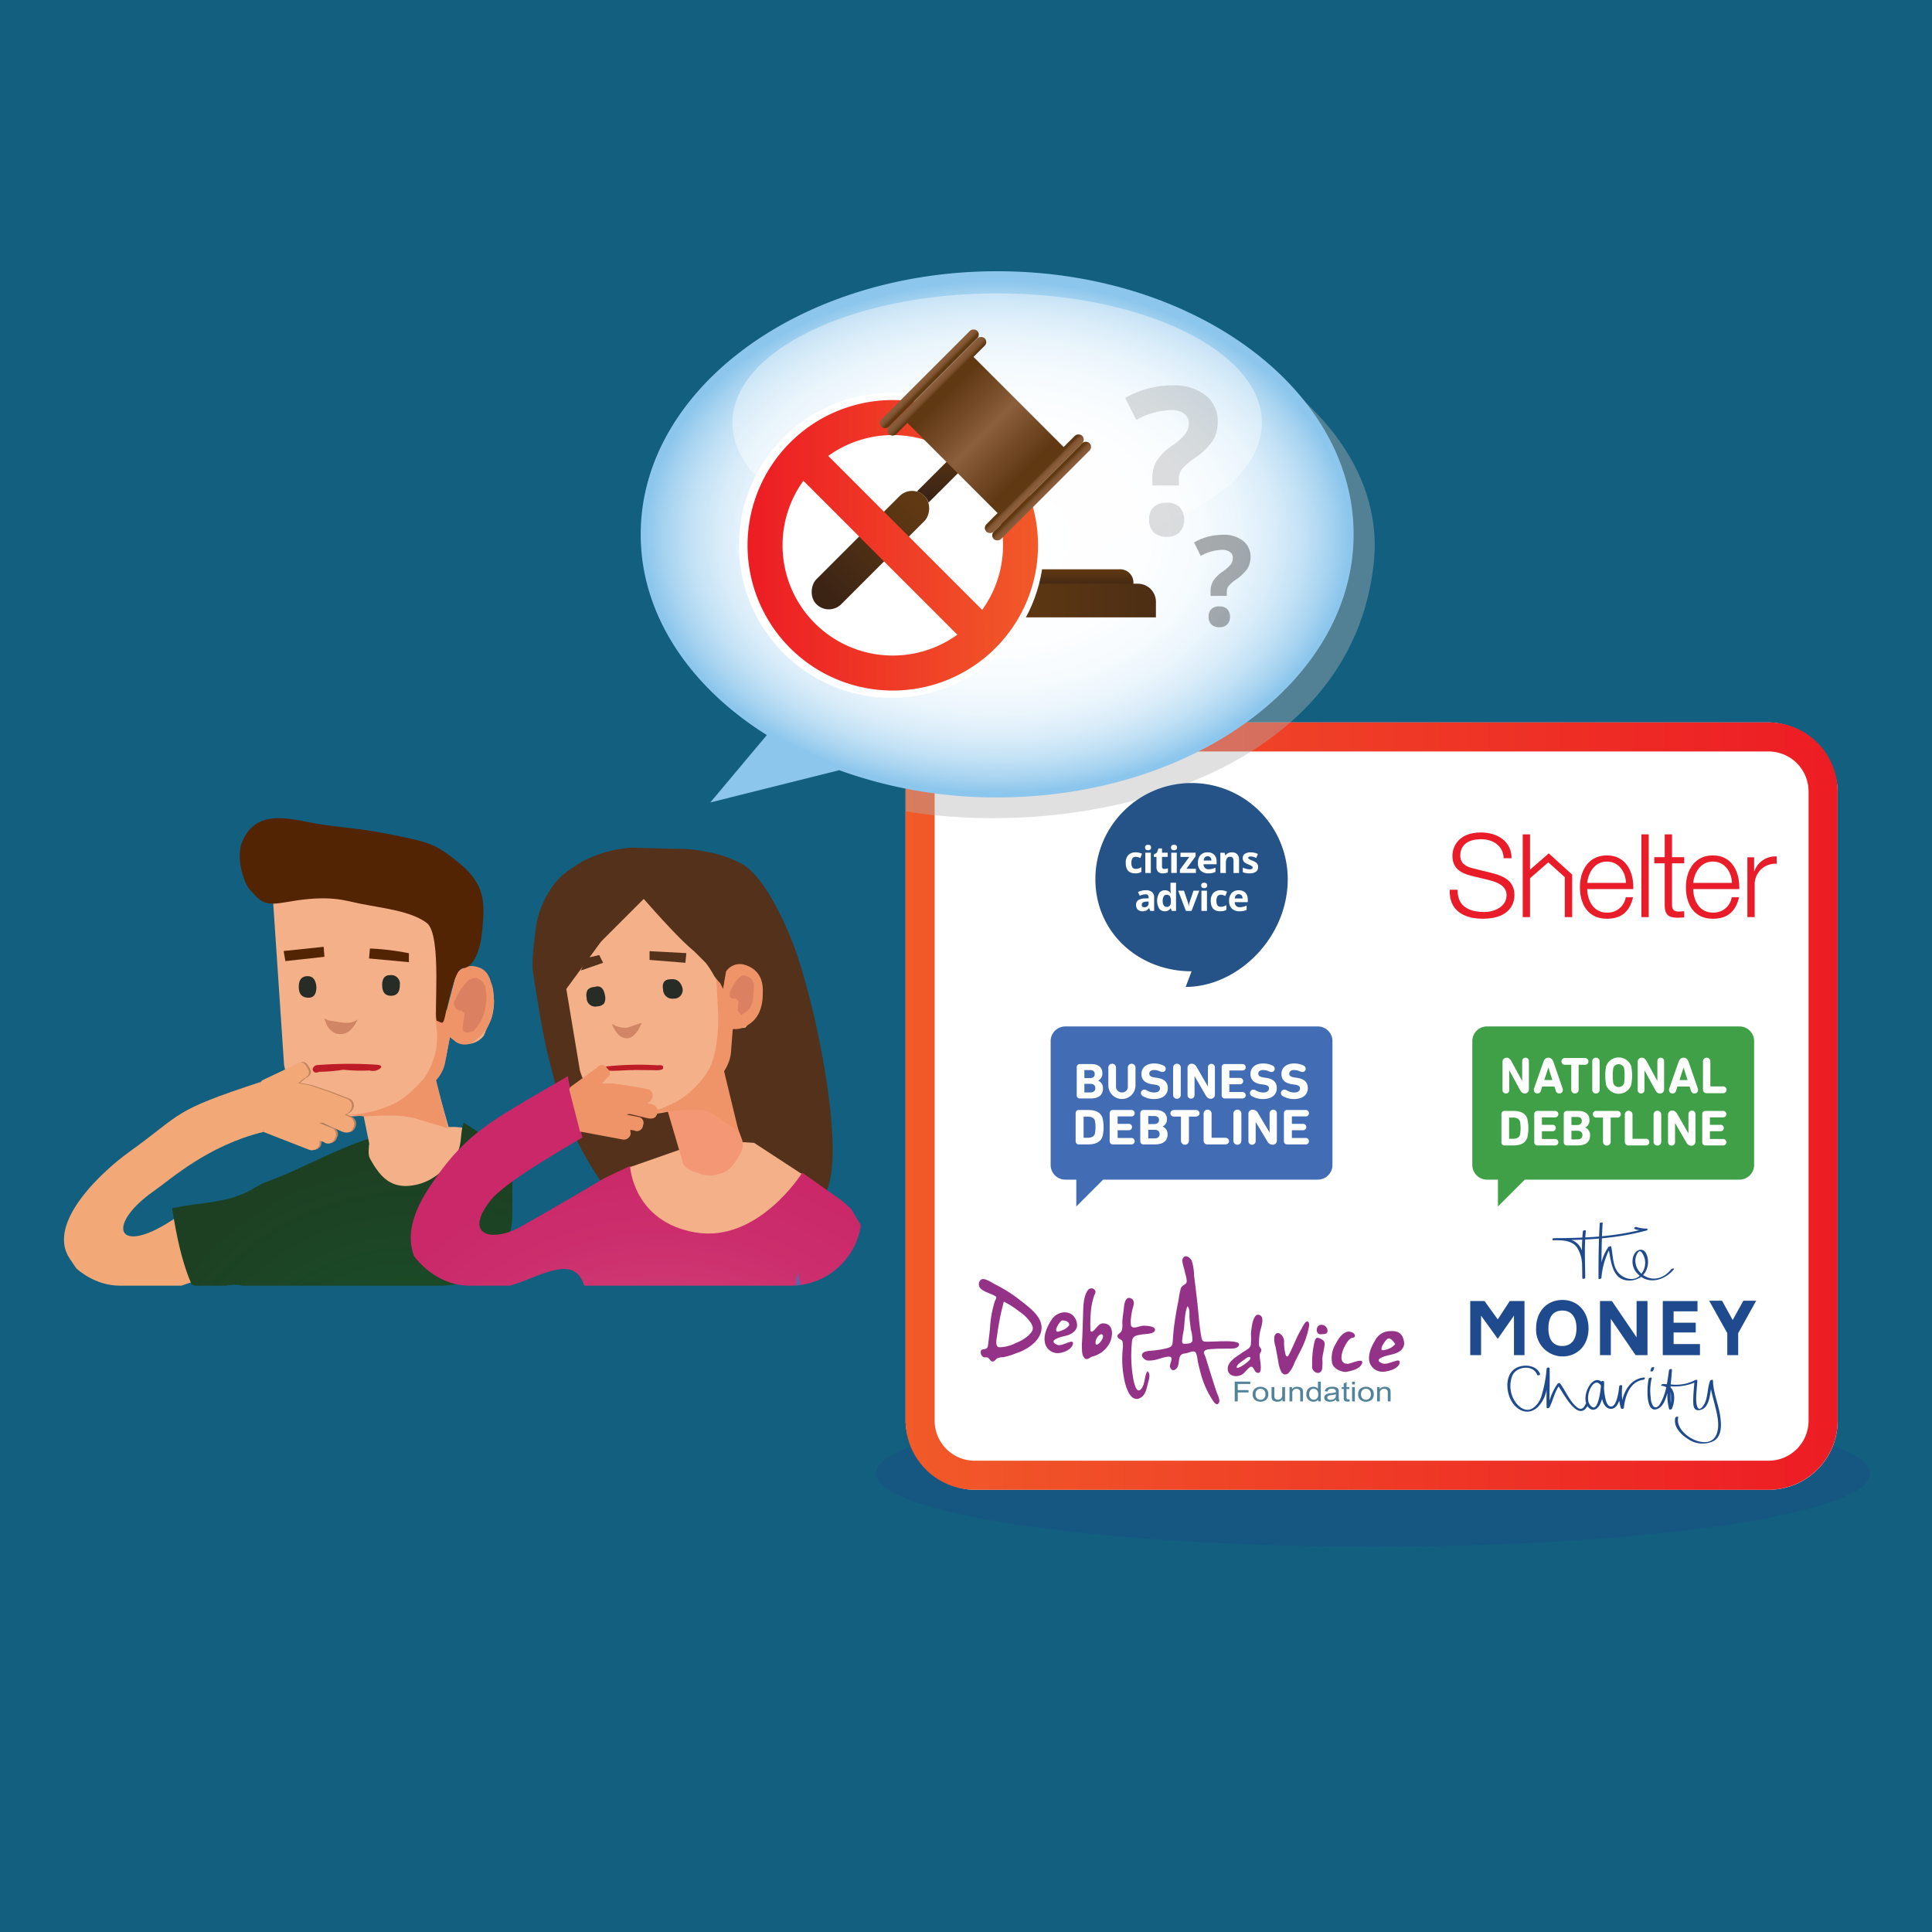 <svg xmlns="http://www.w3.org/2000/svg" xmlns:xlink="http://www.w3.org/1999/xlink" width="450" height="450" viewBox="0 0 450 450">
  <rect x="0" y="0" width="450" height="450" fill="#808080" stroke="none"/>
  <defs>
    <style>
      .a {
        fill: none;
      }

      .b {
        isolation: isolate;
      }

      .c {
        fill: #125f80;
      }

      .c, .j, .k, .n {
        fill-rule: evenodd;
      }

      .d {
        fill: #2b3990;
      }

      .d, .t {
        opacity: 0.2;
      }

      .d, .g {
        mix-blend-mode: multiply;
      }

      .e, .i {
        fill: #fff;
      }

      .f {
        fill: url(#a);
      }

      .g {
        fill: #b3b3b3;
      }

      .g, .i {
        opacity: 0.4;
      }

      .h {
        fill: url(#b);
      }

      .j {
        fill: url(#c);
      }

      .k {
        fill: url(#d);
      }

      .l {
        fill: url(#e);
      }

      .m {
        fill: url(#f);
      }

      .n {
        fill: url(#g);
      }

      .o {
        fill: url(#h);
      }

      .p {
        fill: url(#i);
      }

      .q {
        fill: url(#j);
      }

      .r {
        fill: url(#k);
      }

      .s {
        fill: url(#l);
      }

      .u {
        fill: #58595b;
      }

      .v {
        opacity: 0.5;
      }

      .w {
        fill: #255388;
      }

      .x {
        fill: #e81d29;
      }

      .y {
        fill: #1f4b8e;
      }

      .z {
        fill: #426cb4;
      }

      .aa {
        fill: #3fa047;
      }

      .ab {
        fill: #52839a;
      }

      .ac {
        fill: #933286;
      }

      .ad {
        clip-path: url(#m);
      }

      .ae {
        fill: #f2a877;
      }

      .af {
        fill: #f4b089;
      }

      .ag {
        fill: url(#n);
      }

      .ah {
        fill: #ef9369;
      }

      .ai {
        fill: #db8061;
      }

      .aj {
        fill: #d08564;
      }

      .ak {
        fill: #272c26;
      }

      .al {
        fill: #522404;
      }

      .am {
        fill: #555141;
      }

      .an {
        fill: #bf845d;
      }

      .ao {
        fill: #bd1b25;
      }

      .ap {
        clip-path: url(#o);
      }

      .aq {
        fill: #53311b;
      }

      .ar {
        fill: #f69672;
      }

      .as {
        fill: #faaa83;
      }

      .at {
        fill: url(#p);
      }

      .au {
        fill: #625fad;
      }

      .av {
        fill: #f49774;
      }
    </style>
    <linearGradient id="a" x1="210.929" y1="257.63" x2="428.023" y2="257.63" gradientUnits="userSpaceOnUse">
      <stop offset="0" stop-color="#f15a29"/>
      <stop offset="1" stop-color="#ed1c24"/>
    </linearGradient>
    <radialGradient id="b" cx="232.255" cy="125.042" r="82.085" gradientTransform="translate(0 34.184) scale(1 0.727)" gradientUnits="userSpaceOnUse">
      <stop offset="0" stop-color="#fff"/>
      <stop offset="0.415" stop-color="#fdfeff"/>
      <stop offset="0.577" stop-color="#f6fbfe"/>
      <stop offset="0.694" stop-color="#eaf5fc"/>
      <stop offset="0.789" stop-color="#d9ecf9"/>
      <stop offset="0.871" stop-color="#c2e1f5"/>
      <stop offset="0.944" stop-color="#a7d3f0"/>
      <stop offset="1" stop-color="#8cc6ec"/>
    </radialGradient>
    <linearGradient id="c" x1="245.956" y1="137.162" x2="245.956" y2="132.668" gradientUnits="userSpaceOnUse">
      <stop offset="0" stop-color="#3c2415"/>
      <stop offset="1" stop-color="#603913"/>
    </linearGradient>
    <linearGradient id="d" x1="300.392" y1="139.881" x2="233.805" y2="139.881" xlink:href="#c"/>
    <linearGradient id="e" x1="-1007.52" y1="-3436.122" x2="-1007.52" y2="-3407.772" gradientTransform="translate(1210.258 3549.671)" gradientUnits="userSpaceOnUse">
      <stop offset="0" stop-color="#603913"/>
      <stop offset="0.791" stop-color="#442915"/>
      <stop offset="1" stop-color="#3c2415"/>
    </linearGradient>
    <linearGradient id="f" x1="174.116" y1="127.011" x2="241.778" y2="127.011" gradientUnits="userSpaceOnUse">
      <stop offset="0" stop-color="#ed1c24"/>
      <stop offset="1" stop-color="#f15a29"/>
    </linearGradient>
    <linearGradient id="g" x1="221.296" y1="103.029" x2="221.296" y2="115.305" gradientTransform="matrix(1, 0, 0, 1, 0, 0)" xlink:href="#e"/>
    <linearGradient id="h" x1="-644.763" y1="3238.442" x2="-644.763" y2="3263.998" gradientTransform="translate(874.316 -3150.271)" gradientUnits="userSpaceOnUse">
      <stop offset="0" stop-color="#603913"/>
      <stop offset="0.333" stop-color="#7c512d"/>
      <stop offset="0.495" stop-color="#8b5e3c"/>
      <stop offset="1" stop-color="#603913"/>
    </linearGradient>
    <linearGradient id="i" x1="-1026.171" y1="-3459.459" x2="-1022.74" y2="-3459.459" gradientTransform="translate(-3241.256 1113.542) rotate(90)" gradientUnits="userSpaceOnUse">
      <stop offset="0" stop-color="#8b5e3c"/>
      <stop offset="0.513" stop-color="#895c3a"/>
      <stop offset="0.712" stop-color="#825634"/>
      <stop offset="0.856" stop-color="#764c28"/>
      <stop offset="0.974" stop-color="#653d18"/>
      <stop offset="1" stop-color="#603913"/>
    </linearGradient>
    <linearGradient id="j" x1="-1028.311" y1="-3459.459" x2="-1025.453" y2="-3459.459" gradientTransform="translate(-3242.995 1114.262) rotate(90)" xlink:href="#i"/>
    <linearGradient id="k" x1="-989.905" y1="-3459.459" x2="-992.108" y2="-3459.459" gradientTransform="translate(-3218.555 1104.139) rotate(90)" xlink:href="#i"/>
    <linearGradient id="l" x1="-986.219" y1="-3459.459" x2="-989.68" y2="-3459.459" gradientTransform="translate(-3216.843 1103.43) rotate(90)" xlink:href="#i"/>
    <clipPath id="m">
      <rect class="a" x="11.399" y="181.306" width="107.925" height="118.15" rx="16.514" transform="translate(130.724 480.762) rotate(-180)"/>
    </clipPath>
    <radialGradient id="n" data-name="New Gradient Swatch copy" cx="94.964" cy="336.661" r="65.797" gradientUnits="userSpaceOnUse">
      <stop offset="0" stop-color="#18552b"/>
      <stop offset="1" stop-color="#1d4023"/>
    </radialGradient>
    <clipPath id="o">
      <rect class="a" x="92.772" y="181.306" width="107.925" height="118.15" rx="16.514" transform="translate(293.469 480.762) rotate(-180)"/>
    </clipPath>
    <radialGradient id="p" cx="154.042" cy="352.017" r="82.726" gradientUnits="userSpaceOnUse">
      <stop offset="0" stop-color="#dd668c"/>
      <stop offset="0.006" stop-color="#dd658c"/>
      <stop offset="0.423" stop-color="#d34479"/>
      <stop offset="0.769" stop-color="#cc2f6d"/>
      <stop offset="1" stop-color="#ca2869"/>
    </radialGradient>
  </defs>
  <title>2_450-StopRepossession_091121</title>
  <g class="b">
    <polygon class="c" points="0 0 450 0 450 450 0 450 0 0 0 0"/>
    <g>
      <g>
        <ellipse class="d" cx="319.807" cy="343.211" rx="115.786" ry="17.052"/>
        <g>
          <rect class="e" x="210.929" y="168.261" width="217.094" height="178.739" rx="16.087"/>
          <path class="f" d="M411.936,175.032a9.326,9.326,0,0,1,9.316,9.316V330.913a9.326,9.326,0,0,1-9.316,9.316h-184.92a9.326,9.326,0,0,1-9.316-9.316V184.348a9.326,9.326,0,0,1,9.316-9.316h184.92m0-6.771h-184.92a16.134,16.134,0,0,0-16.087,16.087V330.913A16.134,16.134,0,0,0,227.016,347h184.92a16.134,16.134,0,0,0,16.087-16.087V184.348a16.134,16.134,0,0,0-16.087-16.087Z"/>
        </g>
        <path class="g" d="M255.579,71.154a21.298,21.298,0,0,0-18.604,21.053L211,184v5c44,7,104-9,109-58.129C322.949,101.899,292.47,77.391,255.579,71.154Z"/>
        <path class="h" d="M232.256,63.176c-45.854,0-83.026,27.436-83.026,61.281,0,18.745,11.415,35.514,29.381,46.754l-2.778,3.312-10.389,12.385,21.879-5.469,8.159-2.039a107.396,107.396,0,0,0,36.774,6.337c45.854,0,83.025-27.436,83.025-61.28S278.109,63.176,232.256,63.176Z"/>
        <ellipse class="i" cx="232.255" cy="98.45" rx="61.66" ry="30.115"/>
        <g>
          <g>
            <g>
              <path class="j" d="M263.995,138.06v-2.551a3.097,3.097,0,0,0-3.236-2.914H231.153a3.097,3.097,0,0,0-3.236,2.914V138.06Z"/>
              <path class="k" d="M269.235,143.797v-3.656a4.189,4.189,0,0,0-4.177-4.177H226.853a4.189,4.189,0,0,0-4.177,4.177v3.656Z"/>
            </g>
            <circle class="e" cx="207.637" cy="127.022" r="35.524"/>
            <rect class="l" x="198.635" y="110.329" width="8.204" height="35.614" rx="4.102" transform="translate(149.986 -105.827) rotate(45)"/>
            <path class="m" d="M207.947,93.18a33.831,33.831,0,1,0,33.831,33.831A33.831,33.831,0,0,0,207.947,93.18Zm18.157,15.675a25.687,25.687,0,0,1,2.665,33.19l-35.855-35.855a25.687,25.687,0,0,1,33.19,2.665ZM189.79,145.168a25.687,25.687,0,0,1-2.665-33.19L222.98,147.833a25.687,25.687,0,0,1-33.19-2.665Z"/>
            <path class="n" d="M228.741,103.082l-1.135-1.135a1.073,1.073,0,0,0-1.513,0l-12.555,12.555a4.064,4.064,0,0,1,1.791,1.043h0a4.057,4.057,0,0,1,.952,1.511l12.46-12.46A1.073,1.073,0,0,0,228.741,103.082Z"/>
            <g>
              <rect class="o" x="218.674" y="85.268" width="21.76" height="32.105" rx="1.07" transform="translate(-4.409 191.995) rotate(-45)"/>
              <rect class="p" x="202.418" y="88.759" width="31.57" height="2.42" rx="1.21" transform="translate(0.292 180.644) rotate(-45)"/>
              <rect class="q" x="200.679" y="87.02" width="31.57" height="2.42" rx="1.21" transform="translate(1.012 178.905) rotate(-45)"/>
              <rect class="r" x="225.119" y="111.461" width="31.57" height="2.42" rx="1.21" transform="translate(-9.111 203.345) rotate(-45)"/>
              <rect class="s" x="226.831" y="113.172" width="31.57" height="2.42" rx="1.21" transform="translate(-9.82 205.057) rotate(-45)"/>
            </g>
          </g>
          <g class="t">
            <path class="u" d="M268.401,113.073v-1.728a7.665,7.665,0,0,1,.958-3.901,12.551,12.551,0,0,1,3.504-3.527,14.667,14.667,0,0,0,3.235-2.85,4.13,4.13,0,0,0,.782-2.453,2.656,2.656,0,0,0-1.121-2.312,5.349,5.349,0,0,0-3.13-.794,17.973,17.973,0,0,0-7.989,2.289l-2.546-5.115a22.255,22.255,0,0,1,11.048-2.92,11.751,11.751,0,0,1,7.649,2.312A7.55,7.55,0,0,1,283.63,98.24a8.201,8.201,0,0,1-1.168,4.438,16.635,16.635,0,0,1-4.438,4.205,13.736,13.736,0,0,0-2.838,2.523,3.921,3.921,0,0,0-.595,2.266v1.401Zm-.748,7.989a3.916,3.916,0,0,1,1.051-2.966,4.264,4.264,0,0,1,3.06-1.004,4.14,4.14,0,0,1,3.001,1.028,4.538,4.538,0,0,1-.011,5.851,4.067,4.067,0,0,1-2.99,1.063,4.19,4.19,0,0,1-3.037-1.04A3.889,3.889,0,0,1,267.653,121.061Z"/>
          </g>
          <g class="v">
            <path class="u" d="M281.966,138.793v-1.055a4.68,4.68,0,0,1,.585-2.382,7.664,7.664,0,0,1,2.139-2.154,8.96,8.96,0,0,0,1.975-1.74,2.522,2.522,0,0,0,.478-1.498,1.622,1.622,0,0,0-.685-1.412,3.266,3.266,0,0,0-1.911-.485,10.973,10.973,0,0,0-4.877,1.398l-1.554-3.123a13.587,13.587,0,0,1,6.746-1.783,7.175,7.175,0,0,1,4.67,1.412,4.609,4.609,0,0,1,1.733,3.765,5.008,5.008,0,0,1-.713,2.71,10.159,10.159,0,0,1-2.71,2.567,8.39,8.39,0,0,0-1.733,1.54,2.394,2.394,0,0,0-.363,1.383v.856ZM281.51,143.67a2.391,2.391,0,0,1,.642-1.811,2.603,2.603,0,0,1,1.868-.613,2.528,2.528,0,0,1,1.832.627,2.771,2.771,0,0,1-.007,3.572,2.483,2.483,0,0,1-1.825.649,2.558,2.558,0,0,1-1.854-.635A2.374,2.374,0,0,1,281.51,143.67Z"/>
          </g>
        </g>
        <g>
          <path class="w" d="M299.938,204.785c0,13.712-11.731,25.087-23.765,25.087-.019,0,1.382-3.639,1.364-3.639-12.374-.001-22.403-9.091-22.403-21.448a22.402,22.402,0,0,1,44.805,0"/>
          <path class="e" d="M289.642,212.172a3.014,3.014,0,0,0,.721-.252v-.995a4.087,4.087,0,0,1-.793.283,3.574,3.574,0,0,1-.806.089,1.145,1.145,0,0,1-.852-.308,1.242,1.242,0,0,1-.325-.856h3.042v-.626a2.156,2.156,0,0,0-.556-1.573,2.078,2.078,0,0,0-1.557-.57,2.106,2.106,0,0,0-1.639.648,2.617,2.617,0,0,0-.594,1.832,2.381,2.381,0,0,0,.641,1.78,2.428,2.428,0,0,0,1.78.629,4.566,4.566,0,0,0,.937-.082m-.468-3.632a1.068,1.068,0,0,1,.249.735h-1.806a1.187,1.187,0,0,1,.267-.735.816.816,0,0,1,.64-.261.843.843,0,0,1,.65.261m-4.153,3.638a2.076,2.076,0,0,0,.63-.274V210.803a2.491,2.491,0,0,1-.633.31,2.285,2.285,0,0,1-.688.099q-1.004,0-1.004-1.384,0-1.426,1.004-1.426a1.843,1.843,0,0,1,.524.078c.173.052.362.119.565.201l.38-.997a3.282,3.282,0,0,0-1.469-.32,2.251,2.251,0,0,0-1.718.635,2.582,2.582,0,0,0-.598,1.837q0,2.418,2.202,2.418a3.511,3.511,0,0,0,.804-.077m-3.897-4.725h-1.287V212.17h1.287Zm-.641-.586a.737.737,0,0,0,.525-.166.613.613,0,0,0,.176-.467q0-.628-.7-.628t-.701.628q0,.634.701.633m-2.944,5.304,1.797-4.718H277.99l-.907,2.688a4.166,4.166,0,0,0-.191.967h-.025a4.824,4.824,0,0,0-.191-.967l-.911-2.688H274.42l1.797,4.718h1.322Zm-6.481-1.29a1.849,1.849,0,0,1-.24-1.044,1.947,1.947,0,0,1,.238-1.06.755.755,0,0,1,.669-.364.868.868,0,0,1,.761.329,1.922,1.922,0,0,1,.234,1.088v.14a1.665,1.665,0,0,1-.251.975.871.871,0,0,1-.723.286.788.788,0,0,1-.688-.349m1.574.677h.055l.249.613h.986v-6.565h-1.29v1.51a5.315,5.315,0,0,0,.096.941h-.041a1.54,1.54,0,0,0-1.359-.692,1.565,1.565,0,0,0-1.331.648,3.616,3.616,0,0,0-.009,3.596,1.534,1.534,0,0,0,1.306.645,1.472,1.472,0,0,0,1.338-.696m-5.09-1.186a.903.903,0,0,1-.268.684.989.989,0,0,1-.715.257q-.625,0-.625-.544a.636.636,0,0,1,.274-.565,1.588,1.588,0,0,1,.836-.202l.497-.017v.388ZM268.82,212.17v-3.143a1.531,1.531,0,0,0-.506-1.259,2.253,2.253,0,0,0-1.456-.413,3.849,3.849,0,0,0-1.806.426l.427.869a3.329,3.329,0,0,1,1.329-.342.642.642,0,0,1,.734.718v.206l-.818.026a3.045,3.045,0,0,0-1.585.394,1.246,1.246,0,0,0-.525,1.108,1.496,1.496,0,0,0,.39,1.105,1.455,1.455,0,0,0,1.071.388,2.154,2.154,0,0,0,.896-.159,1.896,1.896,0,0,0,.669-.567h.033l.249.641h.897Z"/>
          <path class="e" d="M292.917,201.33a1.233,1.233,0,0,0-.38-.447,3.679,3.679,0,0,0-.81-.417,5.12,5.12,0,0,1-.803-.375.364.364,0,0,1-.184-.3q0-.308.57-.307a2.085,2.085,0,0,1,.628.097q.308.097.662.249l.389-.928a3.906,3.906,0,0,0-1.658-.371,2.373,2.373,0,0,0-1.381.343,1.122,1.122,0,0,0-.489.973,1.449,1.449,0,0,0,.118.618,1.177,1.177,0,0,0,.371.445,3.793,3.793,0,0,0,.799.421c.253.107.456.201.608.281a1.363,1.363,0,0,1,.321.215.34.34,0,0,1,.092.247q0,.406-.7.405a3.245,3.245,0,0,1-.791-.114,4.407,4.407,0,0,1-.808-.282v1.063a3.328,3.328,0,0,0,.679.205,4.72,4.72,0,0,0,.877.07,2.5,2.5,0,0,0,1.508-.38,1.301,1.301,0,0,0,.504-1.105,1.378,1.378,0,0,0-.122-.604m-4.32-1.071a1.789,1.789,0,0,0-.426-1.285,1.649,1.649,0,0,0-1.249-.444,2.027,2.027,0,0,0-.858.174,1.37,1.37,0,0,0-.593.518h-.072l-.172-.604h-.983v4.717H285.53v-2.219a2.244,2.244,0,0,1,.239-1.196.87.87,0,0,1,.781-.361.66.66,0,0,1,.578.255,1.321,1.321,0,0,1,.182.765v2.755h1.286Zm-6.214,3.077a3.011,3.011,0,0,0,.72-.251V202.09a3.988,3.988,0,0,1-.793.282,3.508,3.508,0,0,1-.805.089,1.144,1.144,0,0,1-.853-.308,1.24,1.24,0,0,1-.325-.857h3.042v-.624a2.157,2.157,0,0,0-.556-1.574,2.082,2.082,0,0,0-1.557-.569,2.114,2.114,0,0,0-1.64.647,2.623,2.623,0,0,0-.592,1.833,2.38,2.38,0,0,0,.641,1.78,2.431,2.431,0,0,0,1.78.629,4.59,4.59,0,0,0,.938-.084m-.469-3.632a1.072,1.072,0,0,1,.249.736h-1.806a1.192,1.192,0,0,1,.267-.736.816.816,0,0,1,.64-.26.844.844,0,0,1,.649.26m-3.362,2.648h-2.203l2.127-2.899v-.836h-3.519v.984H277.01l-2.186,2.974v.759H278.55v-.982Zm-4.46-3.734h-1.287v4.717h1.287Zm-.642-.586a.735.735,0,0,0,.526-.167.614.614,0,0,0,.175-.466c0-.418-.233-.629-.7-.629s-.7.21-.7.629c0,.422.234.633.7.633m-2.643,4.231a.498.498,0,0,1-.154-.404v-2.274h1.32v-.967h-1.32v-1.003H269.83l-.372.995-.708.431v.544h.616v2.274a1.699,1.699,0,0,0,.352,1.171,1.447,1.447,0,0,0,1.124.391,2.884,2.884,0,0,0,1.181-.215v-.958a2.792,2.792,0,0,1-.81.147.609.609,0,0,1-.407-.131m-2.758-3.645h-1.286v4.717h1.286Zm-.641-.586a.736.736,0,0,0,.526-.167.614.614,0,0,0,.174-.466c0-.418-.233-.629-.7-.629s-.701.21-.701.629q0,.633.701.633m-2.196,5.312a2.076,2.076,0,0,0,.631-.274v-1.102a2.472,2.472,0,0,1-.633.311,2.273,2.273,0,0,1-.688.1q-1.006,0-1.004-1.384,0-1.426,1.004-1.426a1.834,1.834,0,0,1,.523.077c.174.052.363.12.566.201l.379-.996a3.27,3.27,0,0,0-1.468-.32,2.246,2.246,0,0,0-1.718.635,2.579,2.579,0,0,0-.598,1.837q0,2.418,2.202,2.418a3.547,3.547,0,0,0,.803-.077"/>
        </g>
        <g>
          <path class="x" d="M352.743,208.483c0-3.16-2.269-4.348-4.996-5.077l-4.699-1.161c-1.566-.378-2.917-1.134-2.917-2.944,0-2.863,2.323-3.835,4.835-3.835,2.728,0,5.159,1.486,5.266,4.429h1.837c.027-3.943-3.322-5.996-7.13-5.996-5.429,0-6.644,3.538-6.644,5.429,0,2.998,2.08,4.078,4.348,4.645l4.294,1.053c1.782.432,3.97,1.296,3.97,3.484,0,2.809-3.079,3.916-5.105,3.916-3.511,0-6.374-1.215-6.293-5.186h-1.837v.823c.194,4.117,3.409,5.929,7.697,5.929C352.203,213.993,352.743,209.807,352.743,208.483Z"/>
          <path class="x" d="M380.366,208.997h-1.702a4.245,4.245,0,0,1-4.375,3.565c-3.268,0-4.564-2.998-4.591-5.482H380.42c.135-3.916-1.648-7.832-6.131-7.832-4.429,0-6.293,3.7-6.293,7.373,0,3.97,1.863,7.373,6.293,7.373C377.8,213.993,379.637,212.156,380.366,208.997Zm-6.077-8.318c2.755,0,4.348,2.404,4.43,4.97H369.698C369.968,203.109,371.507,200.678,374.289,200.678Z"/>
          <path class="x" d="M405.051,208.997H403.35a4.245,4.245,0,0,1-4.375,3.565c-3.268,0-4.564-2.998-4.591-5.482h10.722c.135-3.916-1.648-7.832-6.131-7.832-4.43,0-6.293,3.7-6.293,7.373,0,3.97,1.863,7.373,6.293,7.373C402.485,213.993,404.322,212.156,405.051,208.997Zm-6.077-8.318c2.755,0,4.348,2.404,4.429,4.97h-9.02C394.653,203.109,396.193,200.678,398.974,200.678Z"/>
          <path class="x" d="M413.825,199.486a5.144,5.144,0,0,0-5.204,3.457h-.054v-3.268H407v13.935h1.701v-7.427a4.798,4.798,0,0,1,5.123-4.998Z"/>
          <path class="x" d="M389.446,194.335h-1.702v5.317h-2.43v1.431h2.43v9.534c-.027,2.377.757,3.133,3.025,3.133.513,0,.999-.054,1.512-.054v-1.458a13.261,13.261,0,0,1-1.458.081c-1.216-.081-1.378-.729-1.378-1.837v-9.399h2.836v-1.431H389.446Z"/>
          <rect class="x" x="382.317" y="194.335" width="1.702" height="19.276"/>
          <polygon class="x" points="356.373 202.57 356.373 194.335 354.671 194.335 354.671 213.611 356.373 213.611 356.373 204.558 360.633 200.852 364.471 204.311 364.471 213.611 366.19 213.611 366.19 203.71 360.731 198.771 356.373 202.57"/>
        </g>
        <g>
          <path class="y" d="M395.073,325.558c.034-1.335.203-2.663.271-3.997.014-.278-.428-.166-.559-.086a9.624,9.624,0,0,1-5.638.976c.093-1.134.222-2.268.282-3.395.017-.313-.648-.181-.684.073-.152,1.054-.297,2.169-.504,3.276-.291-.016-.58-.032-.865-.044-.278-.012-.723.371-.254.428a2.506,2.506,0,0,1,.979.322,12.317,12.317,0,0,1-1.476,3.938c-.352.563-.98,1.089-1.555.456a3.742,3.742,0,0,1-.586-2.016,11.951,11.951,0,0,1,.232-4.455c.08-.275-.61-.182-.684.073-.409,1.403-.927,8.672,2.267,6.932,1.202-.654,1.706-2.282,2.066-3.582a12.946,12.946,0,0,0,.399,3.732c.068.245.586.105.661-.072.689-1.631.834-3.806-.324-4.971q.009-.134.019-.268a11.433,11.433,0,0,0,5.515-.84c-.1,1.575-.294,3.145-.241,4.725.036,1.074.332,1.897,1.553,1.657,1.971-.386,2.25-2.82,2.571-4.853.236,1.282.624,2.55.927,3.797.516,2.123,1.226,4.747.302,6.85-1.831,4.169-9.787-.195-8.853-4.07.069-.285-.622-.185-.684.073-.505,2.097,1.277,3.885,2.892,4.912a5.946,5.946,0,0,0,5.987.539c2.037-1.131,1.87-3.865,1.584-5.827-.402-2.757-1.634-5.47-1.682-8.27-.004-.299-.578-.188-.663.017-.007.018-.011.037-.018.055h-.003l0,.009c-.739,1.873-.423,4.413-1.758,6.001C395.123,329.347,395.056,326.179,395.073,325.558Zm-5.892,1.154a14.708,14.708,0,0,1-.13-2.439A4.705,4.705,0,0,1,389.181,326.712Z"/>
          <path class="y" d="M389.274,295.608c-1.704,2.186-4.387,2.944-6.566,1.361a3.568,3.568,0,0,0,.53-.698,4.754,4.754,0,0,0,.613-2.666c-.034-.737-.393-2.135-1.216-2.425-1.052-.369-1.83.495-2.193,1.39a4.029,4.029,0,0,0,1.148,4.27c.109.109.223.203.337.298-1.374,1.338-3.559.746-4.79-.485-1.57-1.569-1.402-4.271-1.855-6.285-.047-.209-.579-.004-.654.099a10.741,10.741,0,0,0-1.616,3.555c.011-1.867.039-3.734.103-5.599a61.78,61.78,0,0,0,10.361-1.802c.257-.07.429-.433.058-.47a7.495,7.495,0,0,1-2.351-.341c-.279-.119-.793.281-.396.451a3.758,3.758,0,0,0,1.08.266,63.023,63.023,0,0,1-8.737,1.415c.039-1.027.088-2.053.155-3.079.015-.236-.664-.091-.677.101-.066,1.013-.114,2.027-.153,3.041-1.067.092-2.137.16-3.208.215.033-.486.073-.972.128-1.458.038-.343-.656-.245-.69.055-.053.478-.094.956-.126,1.435-1.945.087-3.89.128-5.83.137-.271,0-.536.003-.789.006-.385.006-.527.488-.064.488,1.858-.025,4.114-.033,5.369,1.573a7.887,7.887,0,0,1,1.258,4.442c.019.916.037,1.833.04,2.749.004.352.69.243.689-.055-.008-.666-.006-1.387-.028-2.123-.044-2.257-.105-4.513.018-6.765,1.073-.056,2.146-.125,3.216-.217-.109,3.108-.117,6.218-.117,9.329,0,.172.655.04.679-.142a17.652,17.652,0,0,1,1.741-6.424c.564,2.997.905,7.122,4.92,7.005a4.541,4.541,0,0,0,2.583-.868c2.494,1.762,5.872.495,7.654-1.792C390.067,295.38,389.392,295.458,389.274,295.608Zm-20.813-4.356a5.408,5.408,0,0,0-.69-1.223,3.772,3.772,0,0,0-1.762-1.204q1.263-.032,2.525-.09C368.488,289.574,368.466,290.413,368.461,291.252Zm13.595,5.167a3.968,3.968,0,0,1-1.127-3.164,3.125,3.125,0,0,1,.625-1.569c.708-.935,1.422,1.094,1.516,1.451a4.183,4.183,0,0,1-.738,3.533C382.24,296.588,382.147,296.509,382.056,296.418Z"/>
          <path class="y" d="M389.181,326.712a4.705,4.705,0,0,0-.13-2.439A14.708,14.708,0,0,0,389.181,326.712Z"/>
          <polygon class="y" points="348.856 307.314 345.777 303.037 342.449 303.037 342.449 315.637 344.972 315.637 344.972 306.438 348.856 311.843 352.632 306.438 352.632 315.637 355.084 315.637 355.084 303.037 351.648 303.037 348.856 307.314"/>
          <path class="y" d="M357.792,309.391a6.204,6.204,0,0,0,6.121,6.55c3.579,0,6.085-2.667,6.085-6.533,0-3.794-2.398-6.622-6.085-6.622C360.297,302.786,357.792,305.471,357.792,309.391Zm6.121-4.135c2.165,0,3.275,1.611,3.275,4.135,0,2.505-1.127,4.116-3.275,4.116-2.237,0-3.257-1.575-3.257-4.116C360.656,306.831,361.658,305.257,363.913,305.257Z"/>
          <polygon class="y" points="381.19 303.037 381.19 311.485 375.444 303.037 372.67 303.037 372.67 315.637 375.194 315.637 375.194 307.189 380.956 315.637 383.731 315.637 383.731 303.037 381.19 303.037"/>
          <polygon class="y" points="395.383 305.436 395.383 303.037 387.293 303.037 387.293 315.637 395.955 315.637 395.955 313.059 389.816 313.059 389.816 310.357 394.971 310.357 394.971 308.084 389.816 308.084 389.816 305.436 395.383 305.436"/>
          <polygon class="y" points="403.572 307.458 401.103 302.966 398.096 302.966 402.319 310.518 402.319 315.637 404.861 315.637 404.861 310.518 409.048 302.966 406.06 302.966 403.572 307.458"/>
          <path class="y" d="M352.796,318.844c-2.216,1.568-1.99,5.09-.9,7.219,1.246,2.432,3.928,3.783,6.214,1.74a7.699,7.699,0,0,0,2.123-4.122c-.023,1.369-.042,2.739.005,4.108.011.337.556.222.668.004.804-1.562,1.146-3.397,2.126-4.865,1.436,2.169,4.57,8.225,6.717,4.585.035.052.069.106.109.155.939,1.174,2.108.732,2.74-.441a7.459,7.459,0,0,0,.557-1.383c.287,1.184.847,2.168,1.909,2.293,1.039.122,1.688-.777,2.099-1.896a9.015,9.015,0,0,0,.387,1.748c.1.301.657.179.686-.114.265-2.689,1.427-6.123,4.529-6.499.387-.046.516-.58.054-.523-2.83.342-4.33,2.706-4.964,5.254a15.879,15.879,0,0,1-.015-3.245c.03-.368-.66-.28-.692.045-.091.966-.583,5.093-2.114,4.664-.906-.253-1.125-1.924-1.256-2.677a12.834,12.834,0,0,1-.174-1.595,12.009,12.009,0,0,0,.013-1.419c-.017-.317-.497-.296-.647-.076-1.986-1.609-4.317,2.55-3.535,5.045a.241.241,0,0,0-.057.072c-.383.84-.88,1.587-1.835,1.017a6.477,6.477,0,0,1-1.736-1.856c-.886-1.227-1.509-2.639-2.424-3.84-.132-.173-.476-.091-.595.055a13.477,13.477,0,0,0-1.879,3.925c-.014-2.496.105-4.992.019-7.488-.012-.345-.652-.231-.688.058a29.767,29.767,0,0,1-1.215,6.396,5.171,5.171,0,0,1-2.109,2.87c-1.412.808-2.834-.089-3.725-1.19a6.562,6.562,0,0,1-.909-6.52c.984-2.111,4.796-2.572,5.738-.156.115.295.791.1.681-.182C357.836,317.79,354.518,317.626,352.796,318.844ZM370.14,324.11c.394-1.277,1.599-3.057,2.746-1.403-.001.046-.002.096-.002.143-.161,1.9-.788,5.655-2.02,4.873C369.648,326.95,369.775,325.295,370.14,324.11Z"/>
          <path class="y" d="M384.694,319.44c.142-.016.341-.089.384-.243.058-.207.164-.396.221-.604.043-.156-.208-.176-.299-.166-.142.016-.341.088-.384.242-.058.208-.164.397-.221.604C384.351,319.43,384.603,319.45,384.694,319.44Z"/>
        </g>
        <g>
          <path class="z" d="M306.937,239.078H248.133a3.416,3.416,0,0,0-3.416,3.416v28.848a3.416,3.416,0,0,0,3.416,3.416h2.555v6.255l6.255-6.255h49.994a3.416,3.416,0,0,0,3.416-3.416V242.494A3.416,3.416,0,0,0,306.937,239.078Z"/>
          <g>
            <g>
              <path class="e" d="M250.791,248.602a.72.72,0,0,1,.776-.767h2.56c1.796,0,2.633.861,2.633,2.135a1.812,1.812,0,0,1-.958,1.71v.023a1.903,1.903,0,0,1,1.103,1.816c0,1.581-1.079,2.336-2.863,2.336h-2.475a.711.711,0,0,1-.776-.755Zm3.106,2.512c.68,0,1.092-.342,1.092-.943s-.4-.932-1.092-.932h-1.249a.064.064,0,0,0-.073.071v1.734c0,.047.024.071.073.071Zm-1.249,3.338h1.347c.728,0,1.128-.377,1.128-1.014,0-.602-.4-.991-1.128-.991h-1.347c-.049,0-.073.023-.073.071v1.863C252.574,254.429,252.599,254.452,252.648,254.452Z"/>
              <path class="e" d="M258.158,252.895v-4.211a.892.892,0,1,1,1.783,0v4.27a1.35,1.35,0,0,0,1.383,1.498,1.329,1.329,0,0,0,1.371-1.498v-4.27a.892.892,0,1,1,1.783,0v4.211a3.161,3.161,0,0,1-6.32,0Z"/>
              <path class="e" d="M266.167,255.302a.864.864,0,0,1-.424-.732.772.772,0,0,1,.801-.767,1.072,1.072,0,0,1,.521.142,3.478,3.478,0,0,0,1.77.519c.874,0,1.347-.39,1.347-.944,0-.472-.291-.767-1.273-.896l-.436-.059c-1.687-.224-2.608-.991-2.608-2.406,0-1.475,1.141-2.454,2.924-2.454a4.889,4.889,0,0,1,2.305.531.785.785,0,0,1,.425.696.749.749,0,0,1-.776.755,1.22,1.22,0,0,1-.522-.129,3.425,3.425,0,0,0-1.419-.331c-.728,0-1.116.354-1.116.861,0,.448.328.755,1.286.884l.437.059c1.711.236,2.596.979,2.596,2.43s-1.092,2.524-3.238,2.524A5.03,5.03,0,0,1,266.167,255.302Z"/>
              <path class="e" d="M273.242,248.685a.892.892,0,1,1,1.783,0v6.322a.892.892,0,1,1-1.783,0Z"/>
              <path class="e" d="M276.604,248.803a.949.949,0,0,1,.995-1.038c.51,0,.85.295,1.177.849L281.3,252.99h.048v-4.388a.813.813,0,1,1,1.626,0v6.287a.949.949,0,0,1-.995,1.038c-.509,0-.849-.295-1.177-.849l-2.522-4.364h-.049v4.376a.813.813,0,1,1-1.626,0Z"/>
              <path class="e" d="M284.554,248.602a.72.72,0,0,1,.776-.767h4.004a.752.752,0,1,1,0,1.498H286.41c-.049,0-.073.023-.073.071v1.592a.064.064,0,0,0,.073.071h2.341a.746.746,0,1,1,0,1.486H286.41a.064.064,0,0,0-.073.071v1.663c0,.047.024.071.073.071h2.924a.752.752,0,1,1,0,1.498H285.33a.72.72,0,0,1-.776-.767Z"/>
              <path class="e" d="M291.556,255.302a.864.864,0,0,1-.424-.732.772.772,0,0,1,.801-.767,1.072,1.072,0,0,1,.521.142,3.478,3.478,0,0,0,1.77.519c.874,0,1.347-.39,1.347-.944,0-.472-.291-.767-1.273-.896l-.437-.059c-1.687-.224-2.608-.991-2.608-2.406,0-1.475,1.141-2.454,2.924-2.454a4.889,4.889,0,0,1,2.305.531.785.785,0,0,1,.425.696.749.749,0,0,1-.776.755,1.22,1.22,0,0,1-.522-.129,3.425,3.425,0,0,0-1.419-.331c-.728,0-1.116.354-1.116.861,0,.448.328.755,1.286.884l.436.059c1.711.236,2.596.979,2.596,2.43s-1.092,2.524-3.238,2.524A5.03,5.03,0,0,1,291.556,255.302Z"/>
              <path class="e" d="M298.776,255.302a.864.864,0,0,1-.424-.732.772.772,0,0,1,.801-.767,1.072,1.072,0,0,1,.521.142,3.478,3.478,0,0,0,1.77.519c.874,0,1.347-.39,1.347-.944,0-.472-.291-.767-1.273-.896l-.437-.059c-1.687-.224-2.608-.991-2.608-2.406,0-1.475,1.141-2.454,2.924-2.454a4.889,4.889,0,0,1,2.305.531.785.785,0,0,1,.425.696.749.749,0,0,1-.776.755,1.22,1.22,0,0,1-.522-.129,3.425,3.425,0,0,0-1.419-.331c-.728,0-1.116.354-1.116.861,0,.448.328.755,1.286.884l.436.059c1.711.236,2.596.979,2.596,2.43s-1.092,2.524-3.238,2.524A5.03,5.03,0,0,1,298.776,255.302Z"/>
            </g>
            <g>
              <path class="e" d="M250.537,259.302a.734.734,0,0,1,.808-.767h2.031c1.83,0,2.966.542,3.42,1.852a9.337,9.337,0,0,1,0,4.317c-.454,1.31-1.59,1.852-3.42,1.852h-2.031a.726.726,0,0,1-.808-.755Zm1.931,5.709h.858c.857,0,1.476-.272,1.69-.909a8.08,8.08,0,0,0,0-3.114c-.214-.637-.833-.908-1.69-.908h-.858c-.051,0-.076.024-.076.071v4.789C252.392,264.987,252.417,265.011,252.468,265.011Z"/>
              <path class="e" d="M258.463,259.302a.734.734,0,0,1,.808-.767h4.164a.756.756,0,1,1,0,1.498h-3.041c-.051,0-.076.023-.076.071v1.592c0,.047.025.071.076.071h2.436a.749.749,0,1,1,0,1.486h-2.436c-.051,0-.076.024-.076.071v1.663c0,.047.025.071.076.071h3.041a.756.756,0,1,1,0,1.498h-4.164a.734.734,0,0,1-.808-.767Z"/>
              <path class="e" d="M265.593,259.302a.734.734,0,0,1,.808-.767h2.662c1.868,0,2.738.861,2.738,2.135a1.801,1.801,0,0,1-.996,1.71v.023a1.901,1.901,0,0,1,1.148,1.816c0,1.581-1.123,2.336-2.978,2.336H266.4a.726.726,0,0,1-.808-.755Zm3.23,2.512c.707,0,1.136-.342,1.136-.943s-.417-.932-1.136-.932h-1.3c-.051,0-.076.024-.076.071v1.734c0,.047.025.071.076.071Zm-1.3,3.338h1.4c.758,0,1.174-.377,1.174-1.014,0-.602-.416-.991-1.174-.991h-1.4c-.051,0-.076.023-.076.071v1.863C267.447,265.129,267.473,265.152,267.523,265.152Z"/>
              <path class="e" d="M275.07,265.707v-5.556c0-.047-.025-.071-.076-.071H273.543c-.567,0-.934-.318-.934-.767,0-.46.366-.778.934-.778h4.909c.567,0,.934.318.934.778,0,.448-.366.767-.934.767H277.001c-.051,0-.076.024-.076.071v5.556a.927.927,0,0,1-1.855,0Z"/>
              <path class="e" d="M280.345,259.385a.927.927,0,0,1,1.855,0V264.94c0,.047.025.071.076.071h3.054c.568,0,.934.318.934.767,0,.46-.365.778-.934.778h-4.051a.854.854,0,0,1-.934-.873Z"/>
              <path class="e" d="M287.286,259.385a.927.927,0,0,1,1.855,0v6.322a.927.927,0,0,1-1.855,0Z"/>
              <path class="e" d="M290.781,259.503a.967.967,0,0,1,1.035-1.038,1.412,1.412,0,0,1,1.224.849l2.625,4.376h.05v-4.388a.846.846,0,0,1,1.692,0v6.287a.967.967,0,0,1-1.035,1.038,1.412,1.412,0,0,1-1.224-.849l-2.625-4.364h-.051v4.376a.845.845,0,0,1-1.69,0Z"/>
              <path class="e" d="M299.048,259.302a.734.734,0,0,1,.808-.767h4.164a.756.756,0,1,1,0,1.498h-3.041c-.051,0-.076.023-.076.071v1.592c0,.047.025.071.076.071h2.436a.749.749,0,1,1,0,1.486h-2.436c-.051,0-.076.024-.076.071v1.663c0,.047.025.071.076.071h3.041a.756.756,0,1,1,0,1.498h-4.164a.734.734,0,0,1-.808-.767Z"/>
            </g>
          </g>
        </g>
        <g>
          <path class="aa" d="M405.151,239.078H346.347a3.416,3.416,0,0,0-3.416,3.416v28.848a3.416,3.416,0,0,0,3.416,3.416h2.555v6.255l6.255-6.255h49.994a3.416,3.416,0,0,0,3.416-3.416V242.494A3.416,3.416,0,0,0,405.151,239.078Z"/>
          <g>
            <g>
              <path class="e" d="M349.966,247.419a.946.946,0,0,1,.96-1.061c.491,0,.819.302,1.135.868l2.435,4.472h.047v-4.484a.787.787,0,1,1,1.568,0v6.425a.946.946,0,0,1-.96,1.06c-.491,0-.819-.301-1.135-.868l-2.434-4.46h-.047v4.472a.787.787,0,1,1-1.568,0Z"/>
              <path class="e" d="M357.315,253.53l2.154-6.136c.222-.651.573-1.037,1.182-1.037s.972.386,1.193,1.037l2.119,6.136a1.044,1.044,0,0,1,.058.338.817.817,0,0,1-.83.832.835.835,0,0,1-.808-.627l-.328-1h-2.844l-.316,1a.835.835,0,0,1-.808.627.818.818,0,0,1-.831-.832A1.017,1.017,0,0,1,357.315,253.53Zm4.261-1.965-.913-2.869h-.035l-.925,2.869Z"/>
              <path class="e" d="M365.975,253.76V248.082a.063.063,0,0,0-.07-.072h-1.346a.793.793,0,1,1,0-1.579h4.553a.793.793,0,1,1,0,1.579h-1.347a.063.063,0,0,0-.07.072V253.76a.863.863,0,1,1-1.72,0Z"/>
              <path class="e" d="M370.865,247.298a.864.864,0,1,1,1.721,0V253.76a.864.864,0,1,1-1.721,0Z"/>
              <path class="e" d="M374.118,252.771a11.399,11.399,0,0,1,0-4.484,3.112,3.112,0,0,1,5.805,0,11.404,11.404,0,0,1,0,4.484,3.112,3.112,0,0,1-5.805,0Zm4.154-.47a12.244,12.244,0,0,0,0-3.544,1.325,1.325,0,0,0-2.504,0,12.235,12.235,0,0,0,0,3.544,1.325,1.325,0,0,0,2.504,0Z"/>
              <path class="e" d="M381.455,247.419a.946.946,0,0,1,.96-1.061c.491,0,.819.302,1.135.868l2.435,4.472h.047v-4.484a.787.787,0,1,1,1.568,0v6.425a.946.946,0,0,1-.96,1.06c-.491,0-.819-.301-1.135-.868l-2.435-4.46h-.047v4.472a.787.787,0,1,1-1.568,0Z"/>
              <path class="e" d="M388.803,253.53l2.154-6.136c.222-.651.573-1.037,1.182-1.037s.972.386,1.193,1.037l2.119,6.136a1.044,1.044,0,0,1,.058.338.817.817,0,0,1-.83.832.835.835,0,0,1-.808-.627l-.328-1h-2.844l-.316,1a.835.835,0,0,1-.808.627.818.818,0,0,1-.831-.832A1.02,1.02,0,0,1,388.803,253.53Zm4.261-1.965-.913-2.869h-.035l-.925,2.869Z"/>
              <path class="e" d="M396.655,247.298a.864.864,0,1,1,1.721,0v5.678a.063.063,0,0,0,.07.072h2.832a.793.793,0,1,1,0,1.579h-3.757a.83.83,0,0,1-.866-.892Z"/>
            </g>
            <g>
              <path class="e" d="M349.714,259.52a.721.721,0,0,1,.778-.768h1.958c1.764,0,2.858.544,3.296,1.857a9.75,9.75,0,0,1,0,4.328c-.438,1.312-1.532,1.857-3.296,1.857h-1.958a.712.712,0,0,1-.778-.757Zm1.861,5.724h.827c.826,0,1.423-.272,1.629-.91a8.396,8.396,0,0,0,0-3.122c-.206-.639-.803-.911-1.629-.911h-.827c-.049,0-.073.023-.073.071v4.801A.064.064,0,0,0,351.575,265.243Z"/>
              <path class="e" d="M357.356,259.52a.721.721,0,0,1,.778-.768h4.014a.754.754,0,1,1,0,1.502h-2.931a.064.064,0,0,0-.073.071V261.92c0,.047.024.071.073.071h2.347a.748.748,0,1,1,0,1.49h-2.347a.064.064,0,0,0-.073.071V265.22c0,.047.024.071.073.071h2.931a.754.754,0,1,1,0,1.502h-4.014a.721.721,0,0,1-.778-.769Z"/>
              <path class="e" d="M364.231,259.52a.721.721,0,0,1,.778-.768h2.566c1.8,0,2.639.863,2.639,2.141a1.817,1.817,0,0,1-.96,1.715v.024a1.91,1.91,0,0,1,1.107,1.821c0,1.584-1.083,2.341-2.87,2.341h-2.481a.712.712,0,0,1-.778-.757Zm3.113,2.519c.682,0,1.095-.343,1.095-.946s-.401-.935-1.095-.935h-1.252a.064.064,0,0,0-.073.071v1.738a.064.064,0,0,0,.073.071Zm-1.252,3.347h1.35c.73,0,1.131-.379,1.131-1.017,0-.603-.401-.993-1.131-.993h-1.35c-.049,0-.073.023-.073.071v1.869A.064.064,0,0,0,366.092,265.385Z"/>
              <path class="e" d="M373.367,265.941v-5.57a.063.063,0,0,0-.072-.071h-1.398a.783.783,0,1,1,0-1.549h4.731a.783.783,0,1,1,0,1.549h-1.399c-.049,0-.073.023-.073.071v5.57a.894.894,0,1,1-1.788,0Z"/>
              <path class="e" d="M378.455,259.603a.894.894,0,1,1,1.788,0v5.57a.064.064,0,0,0,.073.071h2.942a.783.783,0,1,1,0,1.549h-3.903a.838.838,0,0,1-.9-.875Z"/>
              <path class="e" d="M385.147,259.603a.894.894,0,1,1,1.788,0v6.338a.894.894,0,1,1-1.788,0Z"/>
              <path class="e" d="M388.518,259.721a.951.951,0,0,1,.998-1.04c.511,0,.851.295,1.18.852l2.529,4.387h.049V259.52a.815.815,0,1,1,1.629,0v6.303a.951.951,0,0,1-.997,1.04c-.511,0-.852-.295-1.18-.851l-2.529-4.375h-.049v4.387a.815.815,0,1,1-1.63,0Z"/>
              <path class="e" d="M396.487,259.52a.721.721,0,0,1,.778-.768h4.014a.754.754,0,1,1,0,1.502h-2.931a.064.064,0,0,0-.073.071V261.92c0,.047.024.071.073.071h2.347a.748.748,0,1,1,0,1.49h-2.347a.064.064,0,0,0-.073.071V265.22c0,.047.024.071.073.071h2.931a.754.754,0,1,1,0,1.502h-4.014a.721.721,0,0,1-.778-.769Z"/>
            </g>
          </g>
        </g>
        <g>
          <g>
            <path class="ab" d="M287.589,326.416V321.81h3.615v.543h-2.907V323.78h2.515v.543h-2.515v2.092Z"/>
            <path class="ab" d="M291.771,324.748a1.621,1.621,0,0,1,.515-1.304,2.143,2.143,0,0,1,2.602,0,1.567,1.567,0,0,1,.521,1.269,1.668,1.668,0,0,1-.513,1.338,2.147,2.147,0,0,1-2.606-.002A1.611,1.611,0,0,1,291.771,324.748Zm.673-.002a1.266,1.266,0,0,0,.335.964,1.159,1.159,0,0,0,.829.316,1.109,1.109,0,0,0,.796-.319,1.276,1.276,0,0,0,.332-.96,1.26,1.26,0,0,0-.335-.961,1.159,1.159,0,0,0-.829-.316,1.109,1.109,0,0,0-.798.318A1.276,1.276,0,0,0,292.443,324.746Z"/>
            <path class="ab" d="M298.725,326.416v-.49a1.477,1.477,0,0,1-.535.424,1.821,1.821,0,0,1-1.48-.033.901.901,0,0,1-.435-.441,1.981,1.981,0,0,1-.109-.729V323.08h.655v1.85a2.063,2.063,0,0,0,.074.689.57.57,0,0,0,.272.28.955.955,0,0,0,.452.105,1.113,1.113,0,0,0,.776-.273,1.145,1.145,0,0,0,.259-.864V323.08h.659v3.336Z"/>
            <path class="ab" d="M300.348,326.416V323.08h.593v.471a1.33,1.33,0,0,1,.522-.411,1.748,1.748,0,0,1,.71-.136,1.846,1.846,0,0,1,.576.086,1.235,1.235,0,0,1,.428.226.856.856,0,0,1,.242.363,2.159,2.159,0,0,1,.08.685v2.051h-.655v-2.032a1.215,1.215,0,0,0-.089-.538.602.602,0,0,0-.279-.263.989.989,0,0,0-.439-.093.939.939,0,0,0-1.034,1.101v1.824Z"/>
            <path class="ab" d="M307.025,326.416v-.421a1.15,1.15,0,0,1-.459.369,1.452,1.452,0,0,1-.606.127,1.704,1.704,0,0,1-1.188-.457,1.65,1.65,0,0,1-.502-1.286,1.939,1.939,0,0,1,.223-.964,1.426,1.426,0,0,1,.594-.587,1.776,1.776,0,0,1,.826-.192,1.493,1.493,0,0,1,.603.121,1.243,1.243,0,0,1,.461.337V321.81h.664v4.605Zm-2.082-1.665a1.295,1.295,0,0,0,.319.961,1.026,1.026,0,0,0,.743.314,1.004,1.004,0,0,0,.727-.301,1.224,1.224,0,0,0,.308-.911,1.44,1.44,0,0,0-.308-1.022,1.028,1.028,0,0,0-.776-.322.96.96,0,0,0-.714.31A1.359,1.359,0,0,0,304.943,324.75Z"/>
            <path class="ab" d="M311.202,326.004a2.579,2.579,0,0,1-.686.364,2.256,2.256,0,0,1-.74.122,1.629,1.629,0,0,1-.967-.257.81.81,0,0,1-.361-.694.828.828,0,0,1,.169-.512,1.125,1.125,0,0,1,.464-.349,3.221,3.221,0,0,1,.892-.185,6.773,6.773,0,0,0,1.177-.198l.005-.144a.584.584,0,0,0-.174-.48,1.178,1.178,0,0,0-.754-.201,1.385,1.385,0,0,0-.686.134.814.814,0,0,0-.334.503l-.646-.075a1.203,1.203,0,0,1,.56-.782,2.421,2.421,0,0,1,1.206-.245,2.321,2.321,0,0,1,.958.162.793.793,0,0,1,.44.401,2.059,2.059,0,0,1,.091.697v.754a6.734,6.734,0,0,0,.043.998,1.186,1.186,0,0,0,.167.4h-.687A1.068,1.068,0,0,1,311.202,326.004Zm-.054-1.263a5.527,5.527,0,0,1-1.074.213,2.692,2.692,0,0,0-.579.115.584.584,0,0,0-.257.182.434.434,0,0,0-.092.272.443.443,0,0,0,.21.382,1.018,1.018,0,0,0,.579.143,1.55,1.55,0,0,0,.641-.129.971.971,0,0,0,.43-.344,1.141,1.141,0,0,0,.142-.626Z"/>
            <path class="ab" d="M314.301,325.91l.089.5a2.7,2.7,0,0,1-.49.05,1.343,1.343,0,0,1-.553-.096.552.552,0,0,1-.287-.262,1.81,1.81,0,0,1-.078-.663V323.519H312.5V323.08h.481v-.826l.655-.339V323.08h.664v.439h-.664V325.47a.672.672,0,0,0,.058.349.375.375,0,0,0,.316.113A2.491,2.491,0,0,0,314.301,325.91Z"/>
            <path class="ab" d="M314.921,322.46v-.65h.655v.65Zm0,3.955V323.08h.655v3.336Z"/>
            <path class="ab" d="M316.334,324.748a1.621,1.621,0,0,1,.515-1.304,2.143,2.143,0,0,1,2.602,0,1.567,1.567,0,0,1,.521,1.269,1.668,1.668,0,0,1-.513,1.338,2.147,2.147,0,0,1-2.606-.002A1.611,1.611,0,0,1,316.334,324.748Zm.673-.002a1.266,1.266,0,0,0,.335.964,1.159,1.159,0,0,0,.829.316,1.109,1.109,0,0,0,.796-.319,1.276,1.276,0,0,0,.332-.96,1.26,1.26,0,0,0-.335-.961,1.159,1.159,0,0,0-.829-.316,1.108,1.108,0,0,0-.798.318A1.276,1.276,0,0,0,317.007,324.746Z"/>
            <path class="ab" d="M320.747,326.416V323.08h.593v.471a1.33,1.33,0,0,1,.522-.411,1.748,1.748,0,0,1,.71-.136,1.846,1.846,0,0,1,.576.086,1.235,1.235,0,0,1,.428.226.857.857,0,0,1,.242.363,2.163,2.163,0,0,1,.08.685v2.051h-.655v-2.032a1.215,1.215,0,0,0-.089-.538.602.602,0,0,0-.279-.263.989.989,0,0,0-.439-.093.939.939,0,0,0-1.034,1.101v1.824Z"/>
          </g>
          <g>
            <path class="ac" d="M284.485,312.409c.686.02,5.051-.245,3.947,1.179-.479.618-1.739.533-2.408.539-1.106.01-2.226-.013-3.33.068-.602.044-2.106-.005-2.268.707-.07.306.286.93.373,1.2.186.575.355,1.156.531,1.733.646,2.11,1.323,4.211,2.004,6.31.208.641.918,1.886.603,2.523-.566,1.145-1.454-.487-1.751-.95a20.776,20.776,0,0,1-2.417-5.484c-.288-.989-.522-1.993-.747-2.998-.118-.529-.191-1.995-.674-2.346-.476-.345-1.547.216-2.022.299-.83.145-1.307.128-1.582,1.023-.243.792-.106,1.725-.63,2.418-.522.691-1.277.726-1.57-.183-.214-.666.625-1.808.214-2.29-.421-.495-2.361.254-2.906.36a6.463,6.463,0,0,1-2.697.359c-.612-.169-1.544-.99-1.025-1.658.454-.584,1.848-.579,2.506-.658a20.484,20.484,0,0,0,3.179-.541c1.17-.332,1.273-.627,1.359-1.836.075-1.055.142-2.109.281-3.158.273-2.067.607-4.116,1.046-6.154a21.328,21.328,0,0,1,.526-2.782c.266-.72,1.073-.798,1.327-1.372.233-.525-.331-2.139-.433-2.709-.126-.705-.753-2.2-.433-2.858.553-1.14,1.725-.236,2.083.494a11.832,11.832,0,0,1,.552,3.467c.299,2.32.587,4.665.832,6.992.257,2.448.413,4.937.872,7.358.166.877.341,1.04,1.238,1.042C282.204,312.503,283.347,312.44,284.485,312.409Zm-7.896-8.164c-.718,1.681-.622,3.783-.875,5.588a21.631,21.631,0,0,0-.378,2.442c-.016.739.225.764.92.704.684-.06,1.344-.036,1.483-.777a9.399,9.399,0,0,0-.358-2.532c-.129-.901-.248-1.804-.322-2.711C276.995,306.155,277.226,304.846,276.589,304.245Z"/>
            <path class="ac" d="M229.187,314.254c.938-.1.908-.669,1.001-1.398q.221-1.725.403-3.455a25.457,25.457,0,0,1,1.125-6.319c.1-.268.395-.662.314-.949-.09-.322-.953-.598-1.187-.708-.802-.378-2.184-.795-2.671-1.603-.364-.604-.157-1.726.627-1.881.866-.171,2.38.912,3.13,1.294a32.027,32.027,0,0,1,5.385,3.384c1.556,1.236,3.664,2.709,4.666,4.459,2.218,3.876-1.958,7.095-5.342,8.133a15.029,15.029,0,0,1-3.031.918,3.161,3.161,0,0,0-1.277.224c-.394.213-.636.74-1.113.764-.46.024-.711-.579-1.035-.826-.405-.31-.71-.015-1.131-.202a1.23,1.23,0,0,1-.602-.885C228.347,314.514,228.611,314.316,229.187,314.254Zm4.622-11.079a59.561,59.561,0,0,0-1.561,7.843c-.089.825-.609,2.701.553,2.787a8.814,8.814,0,0,0,3.878-1.029,9.112,9.112,0,0,0,2.928-1.766c.984-.988,1.282-1.602.543-2.828a9.701,9.701,0,0,0-2.798-2.746A20.229,20.229,0,0,0,233.809,303.175Z"/>
            <path class="ac" d="M267.239,319.39c.943.576.245,2.281.059,3.091-.241,1.046-.54,2.395-1.531,3.018-2.198,1.382-3.303-1.812-3.702-3.312a23.91,23.91,0,0,1-.567-7.938,5.044,5.044,0,0,0-.042-1.774c-.143-.488-.9-.539-1.108-.985-.345-.74.601-.861.895-1.499a3.936,3.936,0,0,0,.168-1.694c-.014-1.312.271-2.515.375-3.805.062-.765.382-2.729,1.695-2.052,1.069.551.395,1.981.231,2.778a13.022,13.022,0,0,0-.285,1.84,4.165,4.165,0,0,0,.044,1.785c.467.8,1.89.02,2.653-.042.619-.051,3.428.034,2.819,1.213-.392.76-2.355.683-3.08.818-1.205.224-2.071.3-2.204,1.636a31.442,31.442,0,0,0,.304,8.699c.124.671.701,3.611,1.783,2.41C266.786,322.424,266.463,320.635,267.239,319.39Z"/>
            <path class="ac" d="M251.981,313.23c.16-2.227.203-4.433.276-6.662.06-1.834-.005-4.49,1.124-6.051a.998.998,0,0,1,1.776.26c.074.296-.259.866-.348,1.109a19.532,19.532,0,0,0-.616,2.586,34.843,34.843,0,0,0-.228,5.032c-.017,1.226.714.525,1.203-.028.736-.832,1.146-1.46,2.369-1.167,1.932.463,1.627,3.133.924,4.495a6.17,6.17,0,0,1-3.992,3.143c-.784.262-1.342,1.122-2.027.174C251.9,315.37,252.043,314.11,251.981,313.23Zm4.919-2.126c-.329-1.004-1.845.509-1.722,1.74C255.297,314.039,257.147,311.86,256.9,311.105Z"/>
            <path class="ac" d="M285.96,318.877c-.032-1.81,2.051-2.852,3.486-3.896.604-.44,1.627-.829,1.863-1.598a13.412,13.412,0,0,0,.063-2.687c.06-.846.376-4.825,1.84-4.452,1.639.418.331,3.239.228,4.217a14.873,14.873,0,0,0-.185,2.887c.035.343.357.545.461.85.197.582-.143.655-.288,1.214-.216.829.985,4.732-.587,4.334-.738-.187-.719-1.347-1.381-1.418-.484-.052-1.545,1.403-1.949,1.684C288.057,321.021,285.989,320.517,285.96,318.877Zm2.091-.369c.012.618,3.194-1.474,3.177-2.115-.021-.768-.962-.064-1.207.145C289.433,317.04,288.035,317.735,288.051,318.508Z"/>
            <path class="ac" d="M327.07,312.859c-.085,1.687-1.566,2.334-3.028,2.655-.704.155-4.507.969-2.195,1.996.847.376,1.9-.134,2.729-.368.516-.146,1.543-.605,1.433.257-.183,1.434-2.881,2.13-3.985,2.106a3.123,3.123,0,0,1-3.061-2.329c-.373-1.73.475-3.588,1.37-5.027a3.885,3.885,0,0,1,3.622-2.1C325.967,309.905,326.866,310.974,327.07,312.859Zm-2.104.217c-.27-.472-.949-1.44-1.633-1.297-.468.098-1.299,1.463-1.458,1.892-.32.861.068.969.883.696A3.91,3.91,0,0,0,324.966,313.077Z"/>
            <path class="ac" d="M250.856,308.384c.192,1.467-1.244,2.38-2.382,2.68-.718.189-4.634.957-2.401,2.095.749.382,1.557-.061,2.288-.303.588-.195,1.861-.828,1.495.331-.399,1.263-2.316,1.96-3.482,1.986a3.048,3.048,0,0,1-3.044-2.762c-.239-1.707.726-3.72,1.663-5.107C246.592,304.939,250.415,305.014,250.856,308.384Zm-1.846.312c.135-.407-.235-1.146-1.589-1.146-.389,0-1.385,1.594-1.415,2.065-.056.892.608.528,1.226.28A3.269,3.269,0,0,0,249.01,308.696Z"/>
            <path class="ac" d="M299.082,312.656a11.451,11.451,0,0,0,.345,2.842c.4,1.032.797.05,1.082-.532.858-1.754,1.554-3.653,2.56-5.32.241-.4.904-1.963,1.472-1.841.692.149.234,1.639.155,2.066a19.896,19.896,0,0,1-1.788,4.752q-.675,1.357-1.363,2.706a7.312,7.312,0,0,1-1.447,2.514c-1.8,1.34-2.268-2.114-2.431-3.057-.177-1.028-.371-2.053-.561-3.078a5.764,5.764,0,0,1-.29-2.387C297.435,309.386,299.301,311.29,299.082,312.656Z"/>
            <path class="ac" d="M313.44,319.551c-1.22-.034-2.824-.771-3.16-2.036a6.404,6.404,0,0,1,.878-4.59c.545-1.059,1.54-2.619,2.877-2.77.442-.05,1.433.272,1.528.811.129.733-.595.523-1.026.822-1.316.91-3.649,5.999-.531,5.864.601-.026,3.834-1.55,3.217-.036C316.677,318.953,314.637,319.338,313.44,319.551Z"/>
            <path class="ac" d="M305.638,318.062a20.618,20.618,0,0,1,.523-5.467c.252-.944.469-1.226,1.367-.803.9.424,1.102.744.962,1.743-.137.976-.402,1.934-.495,2.917a12.189,12.189,0,0,1-.059,2.494C307.368,320.676,305.32,319.401,305.638,318.062Z"/>
            <path class="ac" d="M307.651,310.772c-1.389.13-1.292-2.571.498-2.162a1.455,1.455,0,0,1,1.062,1.42C309.127,310.847,308.306,310.72,307.651,310.772Z"/>
          </g>
        </g>
      </g>
      <g class="ad">
        <g>
          <path class="ae" d="M66.016,290.023c-3.315-.3-1.14-5.296-1.565-8.981l.738-5.631C47.93,283.116,46.294,279.7,42.773,282.319c-15.289,11.368-18.964,3.473-6.846-4.971,3.845-2.68,12.505-10.555,25.428-13.7,0,0-1.077-11.816-.637-11.645C39.716,258.905,43,259.032,29.99,268.379c-5.91,4.246-19.34,16.421-13.768,24.758,3.356,5.023,7.752,12.598,25.908,6.357C42.403,299.4,69.632,290.351,66.016,290.023Z"/>
          <path class="af" d="M71.025,273.381c.179-.06,5.554-5.221,12.938-6.471s18.399-5.616,24.267-4.119,10.372,11.96,10.372,11.96L89.96,283.98l-18.638-2.739Z"/>
          <g>
            <path class="ae" d="M141.859,383.98c-3.505-1.09-6.838-2.697-10.158-3.985,6.401-14.453,13.864-27.986,14.738-44.144s-8.793-27.003-18.011-39.192c-.161-.212-.458-.242-.388-.422,2.188-5.652,4.973-10.973,7.638-16.39,3.254,4.532,6.021,9.6,9.616,13.821,7.574,13.596,15.071,21.935,14.614,39.042S149.714,368.332,141.859,383.98Z"/>
            <path class="ag" d="M125.554,304.669c5.452-.27,8.803,3.482,13.229,6.251.619-6.545,8.477-6.8,10.681-12.271s-5.915-12.499-8.805-15.238c-5.541-5.252-9.948-5.37-15.786-9.485a89.754,89.754,0,0,1-8.469-6.208,51.953,51.953,0,0,0-8.397-6.206c-.863,2.152-.347,5.331-1.662,7.224-2.762,3.978-6.004,6.929-10.81,7.444s-7.169-2.403-9.294-6.213c-.814-1.459-.004-3.198-.377-4.724-8.085,2.594-16.11,7.273-23.798,10.047a10.03,10.03,0,0,0-1.999.976c-.831.393-1.362.773-1.946,1.078-5.872,3.068-11.756,2.649-18.032,4.103.98,6.052,2.151,12.184,4.527,17.674,6.445,3.349,10.621-4.036,16.718,4.209.921,1.246-.178,2.358-1.349,16.443S60.452,379.351,62.364,400a8.015,8.015,0,0,0,3.046,4.974c2.923,1.387,4.712,3.744,7.521,4.276,8.602,1.629,14.708,3.004,23.917,2.426s20.437-3.942,29.865-5.891c.802-14.834,1.703-25.373,1.732-41.265.018-10.096-.609-23.154-1.515-35.889C126.627,324.373,125.513,310.376,125.554,304.669Z"/>
          </g>
          <path class="af" d="M70.816,207.826c5.638,1.219,10.351-.791,12.485-.791,3.962.305,9.296,6.687,17.829,5.468l2.29,9.929v4.114c1.829,1.676-.234,7.062.681,9.043l1.829-7.314v-.229a4.242,4.242,0,0,1,6.857-1.372,6.52,6.52,0,0,1,2.057,3.886l.229,2.514a13.649,13.649,0,0,1-.686,4.343l-1.372,2.971v.229l-.228.229v.229a4.846,4.846,0,0,1-3.429,2.057,6.692,6.692,0,0,1-4.572-1.6l-.915,4.8a15.549,15.549,0,0,1-2.514,5.029l3.2,11.429v.457q0,2.286-2.972,5.943-3.429,4.343-5.486,4.572a10.561,10.561,0,0,1-5.715-.229,6.128,6.128,0,0,1-3.429-2.514l-2.286-11.2q-5.715.686-8.914-.914a20.387,20.387,0,0,1-6.629-4.8,12.232,12.232,0,0,1-2.972-6.171l-2.514-37.487Zm34.429,29.592-.686-.229.229.686Z"/>
          <path class="ah" d="M91.301,257.304a27.248,27.248,0,0,1-5.715,1.829,19.646,19.646,0,0,1-5.257.457l4.572.457q8.914-.686,12.572.686L104.33,262.79l-2.743-11.2a8.565,8.565,0,0,0,2.058-3.886l1.143-6.172,1.371,1.143a3.846,3.846,0,0,0,3.2.457,9.907,9.907,0,0,0,5.486-8,12.893,12.893,0,0,0-.457-6.172q-.686-2.971-2.972-3.657a4.453,4.453,0,0,0-3.657.229l-1.372.914-2.972,11.2-1.371-.686-.686-1.371.457,5.486a16.865,16.865,0,0,1-3.2,10.286Q94.501,255.933,91.301,257.304Z"/>
          <path class="ai" d="M113.016,229.646q-1.143-2.057-2.743-1.829l-1.143.457-.228.229a15.575,15.575,0,0,0-2.972,4.572q-.457.686,0,1.143a.896.896,0,0,0,.686.914l.228.229a1.225,1.225,0,0,1,1.372.914l-.457,2.743v.457q.229,1.372,1.6.914l.914-.229a10.129,10.129,0,0,0,2.515-4.343,13.41,13.41,0,0,0,.457-4.572Z"/>
          <path class="aj" d="M76.215,239.018q1.371,1.829,2.743,1.829,2.743.229,4.343-3.429-1.371,1.143-4.114.686l-2.743-.457-.914-.457Z"/>
          <path class="ak" d="M93.129,229.418a2.021,2.021,0,0,0-2.286-2.286q-1.828,0-1.829,2.286-.001,2.514,2.058,2.514T93.129,229.418Z"/>
          <path class="ak" d="M73.7,229.875q-.228-2.514-2.057-2.514-2.058,0-2.058,2.514t2.286,2.514Q73.7,232.389,73.7,229.875Z"/>
          <path class="al" d="M95.247,222.033a58.242,58.242,0,0,0-9.081-1.11l-.215,2.321,9.285.859Z"/>
          <path class="al" d="M75.382,220.533l-9.321.975.414,2.35,9.094-1.002Z"/>
          <path class="am" d="M74.157,408.852l-6.629-2.972,2.057,64.916c.762,13.257,3.124,47.27,7.086,87.653l20.96.229.158-61.373c.152-1.524-.117-17.928-.422-37.739L96.92,433.372s6.587.44,7.197-.474l3.005,59.732c1.066,11.886,3.274,38.731,6.168,66.77l22.355-.951L132.9,492.63c-.153-6.248-.608-23.052-3.655-49.719l-4.343-37.487A125.613,125.613,0,0,1,93.587,410.91,53.737,53.737,0,0,1,74.157,408.852Z"/>
          <path class="ae" d="M131.326,379.527l-.425.169-.722.041-12.615,4.774q-2.506.505-1.491,3.054.505,2.505,3.054,1.491l4.586-.841-1.916,3.222-2.174,5.047-3.843,12.6q-.514,2.419,1.692,3.017a3.139,3.139,0,0,0,2.293-.42l-.427,1.4a2.354,2.354,0,0,0,1.48,3.101q2.29.81,3.229-1.777l3.546-12.727.128-.297.681-.763-3.076,10.818a2.02,2.02,0,0,0,1.608,2.804,2.056,2.056,0,0,0,1.953-.039,1.929,1.929,0,0,0,1.064-1.653l.511-1.188,1.06.808a2.354,2.354,0,0,0,3.101-1.48L142.4,384.187Z"/>
          <path class="al" d="M58.042,207.035c3.053,3.453,3.706,3.97,9.071,3.018,9.707-1.724,13.119-.294,16.772.432,5.473,1.088,11.742,1.704,15.487,4.459s1.494,22.573,2.408,22.833,1.214.895,1.635-.13,2.209-12.032,4.343-12.115,4.06-3.093,4.583-9.086.96-10.386-5.8-15.764c-5.48-4.36-6.643-4.534-16.66-6.537-7.129-1.426-11.915-1.371-19.066-2.847-6.539-1.35-11.723-1.371-14.36,4.639C54.767,199.787,56.915,205.761,58.042,207.035Z"/>
          <path class="an" d="M61.077,252.232l.09-.319.403-.399,7.83-3.7q1.609-1.195,2.562.734,1.195,1.609-.734,2.562l-1.324,1.086,2.883.575,4.082,1.383,4.419,1.691a1.756,1.756,0,0,1,.869,2.57,2.462,2.462,0,0,1-1.448,1.115l1.04.486a1.846,1.846,0,0,1,1.03,2.49q-.73,1.76-2.73.949L75.71,261.524l-.24-.081-.802-.004,2.979,1.203a1.584,1.584,0,0,1,.79,2.409q-.083.641-1.048,1.117a1.513,1.513,0,0,1-1.522-.248l-.96-.325-.085,1.042a1.846,1.846,0,0,1-2.49,1.03l-10.528-4.108C60.678,259.533,60.1,255.663,61.077,252.232Z"/>
          <path class="ae" d="M60.628,252.321l.09-.319.403-.399,7.83-3.7q1.609-1.195,2.562.734,1.194,1.609-.734,2.562L69.454,252.285l2.883.575,4.082,1.383,4.419,1.691a1.756,1.756,0,0,1,.869,2.57,2.462,2.462,0,0,1-1.448,1.115l1.04.486a1.846,1.846,0,0,1,1.03,2.49q-.73,1.76-2.73.949l-4.338-1.931-.24-.081-.802-.004,2.979,1.203a1.584,1.584,0,0,1,.79,2.409q-.083.641-1.048,1.117a1.513,1.513,0,0,1-1.522-.248l-.96-.326-.085,1.042a1.846,1.846,0,0,1-2.49,1.03l-10.528-4.108C60.228,259.622,59.651,255.752,60.628,252.321Z"/>
          <path class="ao" d="M72.804,249.098c.214.728.747.92,1.541.542a38.8,38.8,0,0,0,5.641-.479,39.111,39.111,0,0,0,6.078.171,2.792,2.792,0,0,0,2.364-.386c.632-.47.464-.773-.447-.938a98.059,98.059,0,0,0-13.901.057A1.228,1.228,0,0,0,72.804,249.098Z"/>
        </g>
      </g>
      <g class="ap">
        <g>
          <path class="aq" d="M135.574,200.698a28.976,28.976,0,0,1,11.553-3.261l10.111.268a30.87,30.87,0,0,1,7.178.666,27.317,27.317,0,0,1,8.586,2.957c6.17,3.724,11.405,17.667,11.879,18.934,5.783,15.474,13.512,54.966,5.816,59.307-7.485,4.221-29.893,5.309-38.835,5.451-8.794.14-20.755-23.885-22.432-31.867-1.567-7.457-2.136-6.056-5.325-27.056-.333-2.195.578-8.876.578-8.876a21.349,21.349,0,0,1,2.667-8.639C129.783,204.156,132.22,202.828,135.574,200.698Z"/>
          <path class="ar" d="M135.51,447.009l18.488,2.48L144.98,533.135v5.636l-13.753,14.655-10.146-2.029,13.302-15.782Z"/>
          <path class="ar" d="M204.276,550.721l1.804,3.607-13.303-.225V541.928L174.29,450.616l19.164-8.342,8.793,98.977Z"/>
          <path class="as" d="M191.876,380.498l.676-.676,2.705-1.127,2.705-.676a6.748,6.748,0,0,1,4.96,2.029l-.451,3.156-4.509,16.684-1.127,1.127q-1.803.451-2.029,2.931l-.451.902-1.127.902-1.579-1.127-.902,2.706q-.902,1.127-1.804.902t-.902-1.578l.676-4.509h-.451l-.902,2.48q-.676,1.579-1.804,1.353a1.518,1.518,0,0,1-.902-2.255l3.382-11.273.451-4.058q.225-1.579-1.353-.676a11.185,11.185,0,0,1-6.764,1.127l-.451-.902q-.451-.902,0-1.353l.226-.225,1.127-.225v-.225Z"/>
          <path class="at" d="M100.32,276.07c8.421-12.515,14.165-14.994,32.026-25.446-.455-.085,3.314,14.312,3.314,14.312-10.093,5.964-18.828,11.265-21.605,14.914-6.136,8.065.744,9.556,7.342,5.81,10.306-5.851,13.693-7.882,18.396-10.678,1.669-.992,6.989-3.382,6.989-3.382L164.185,285.021l22.731-11.842,9.243,6.538,2.03,1.804,2.705,4.509a21.155,21.155,0,0,1,2.705,7.665,54.149,54.149,0,0,1,.902,6.989q.676,4.735,7.44,33.143,1.804,13.302-3.382,31.564a109.949,109.949,0,0,1-5.411,14.204l-6.087-.225q-1.804.676-1.804-3.608,5.411-30.211,4.058-38.78-1.127-5.411-5.411-14.88l-4.284-8.568-4.509,12.401A32.426,32.426,0,0,0,183.308,332.7l-.225,7.891q.001,5.636,3.607,20.066l5.186,21.419q2.255,11.498,7.44,59.747l-16.233,7.666a64.726,64.726,0,0,1-25.928,3.833,55.292,55.292,0,0,1-16.008-3.608l-7.891-2.931a6.022,6.022,0,0,0-5.186,2.48q.226-14.43,1.353-21.193l4.284-43.288q4.961-31.564,6.764-47.121a73.163,73.163,0,0,0-1.127-18.713s-2.59-5.826-2.48-7.891c1.069-20-5.565-16.3-15.638-12.404-8.404,3.25-19.295,1.022-21.722-1.451C92.632,290.2,96.346,281.977,100.32,276.07Z"/>
          <path class="au" d="M171.133,320.751a37.226,37.226,0,0,0,8.342-1.353q2.48-.451,3.156-3.833l3.157-19.164,4.059,16.91-6.313,17.361q-.451,1.127,2.255,19.39,3.382,20.291,5.637,29.535,2.931,11.949,7.891,62.227l-22.095-95.37-2.48-5.862,1.127-12.851,1.579-4.058-8.793-.676a19.195,19.195,0,0,1-4.509-1.804q-2.705-1.352-2.705-1.804Z"/>
          <path class="au" d="M149.489,320.3l2.705-.225-3.156,1.578a10.732,10.732,0,0,1-9.018.676l-1.127-4.509a12.627,12.627,0,0,0,5.862,2.255A30.617,30.617,0,0,0,149.489,320.3Z"/>
          <path class="af" d="M175.643,266.189l11.047,7.215s-10.204,16.115-24.683,13.661c-14.474-2.453-15.224-15.24-15.224-15.24l18.037-6.313Z"/>
          <path class="av" d="M172.937,265.738v.451q.451,1.353-1.579,4.284-1.804,2.706-3.833,2.931a6.398,6.398,0,0,1-4.96-.226q-2.93-.676-3.607-2.48v-.226l-3.382-11.498h-.225l11.95-8.568Z"/>
          <path class="af" d="M149.94,209.373q8.117,9.244,11.724,12.175l2.705,2.705a23.038,23.038,0,0,1,2.029,3.156q.902.902.902,3.607.001,3.152.676,3.833-.223-.233.226-2.255l.676-4.735a4.073,4.073,0,0,1,2.48-2.705,4.938,4.938,0,0,1,3.382.676,5.439,5.439,0,0,1,2.255,3.833l.451,2.255-.451,2.255-1.127,2.029v.225l-.225.225v.225l-2.03,2.48-2.255.225a4.385,4.385,0,0,0-2.255.902,23.97,23.97,0,0,1-2.029,9.244l.226.676-11.95,8.568a19.334,19.334,0,0,1-16.91-4.058A11.821,11.821,0,0,1,135.06,249.28l-3.157-18.939,8.117-11.048Z"/>
          <path class="ah" d="M169.104,226.282a3.861,3.861,0,0,1,4.284-1.578q4.51,1.353,4.284,6.538,0,5.411-3.382,7.44-2.255,1.353-3.607.902l-.451,5.862a9.979,9.979,0,0,1-1.578,4.058l3.382,13.979-3.156-2.029a17.926,17.926,0,0,0-4.284-2.705q-3.607-.676-11.273.451a22.748,22.748,0,0,1-6.989-.225,15.877,15.877,0,0,0,7.44-.676,28.165,28.165,0,0,0,4.734-2.255,22.942,22.942,0,0,0,6.087-6.087q2.706-4.058,2.706-13.302l-.451-8.793q-.001.225.902,1.127l.676,1.353Z"/>
          <path class="ai" d="M172.937,227.184a2.777,2.777,0,0,1,2.255,1.127l.451.902-.226,3.382q-.451,2.48-1.804,3.156l-.676.451c-.301.3-.452.3-.451,0q-.451-.451-.451-.676l-.225-.225.225-2.029q-.451-.676-.902-.676h-.226q-.902,0-.902-.676v-.676a9.136,9.136,0,0,1,2.255-3.607Z"/>
          <path class="aj" d="M146.107,239.359l3.382-1.127-.902,1.804q-1.353,1.804-2.48,1.804-2.255,0-3.607-3.382A5.779,5.779,0,0,0,146.107,239.359Z"/>
          <path class="ak" d="M156.929,232.596a2.153,2.153,0,0,1-2.48-2.029q-.451-2.48,1.804-2.48,2.03-.225,2.705,2.029A2.003,2.003,0,0,1,156.929,232.596Z"/>
          <path class="ak" d="M139.118,234.399a2.003,2.003,0,0,1-2.48-2.029,2.545,2.545,0,0,1,.226-1.804,2.162,2.162,0,0,1,1.578-.676q2.03-.676,2.48,2.029a2.705,2.705,0,0,1-.225,1.804A2.165,2.165,0,0,1,139.118,234.399Z"/>
          <path class="aq" d="M159.635,224.253l-8.342-.676v-2.029l8.568.451Z"/>
          <path class="aq" d="M135.285,226.057l1.353-2.931,2.931-.676.902,1.804Z"/>
          <path class="ao" d="M154.448,248.528c-.001.601-.173.599-1.127.751l-4.835-.052c-2.255,0-.319.116-1.539.021-1.127.004-4.974.332-5.574.031q-1.353-.45,0-.902a73.254,73.254,0,0,1,11.883-.251C154.112,248.002,154.448,248.228,154.448,248.528Z"/>
          <path class="ah" d="M132.603,253.841l.025-.291.284-.412,6.19-4.497q1.201-1.302,2.345.216,1.301,1.201-.217,2.344l-.971,1.16,2.597.026,3.77.53,4.114.743a1.552,1.552,0,0,1,1.177,2.088,2.176,2.176,0,0,1-1.074,1.206l.983.251a1.631,1.631,0,0,1,1.303,1.993q-.344,1.647-2.215,1.272l-4.083-.964-.222-.031-.697.128,2.784.555a1.4,1.4,0,0,1,1.081,1.961,1.424,1.424,0,0,1-.726,1.142,1.336,1.336,0,0,1-1.362.035l-.887-.125.097.918a1.631,1.631,0,0,1-1.993,1.303l-9.814-1.837Z"/>
        </g>
      </g>
    </g>
  </g>
</svg>
